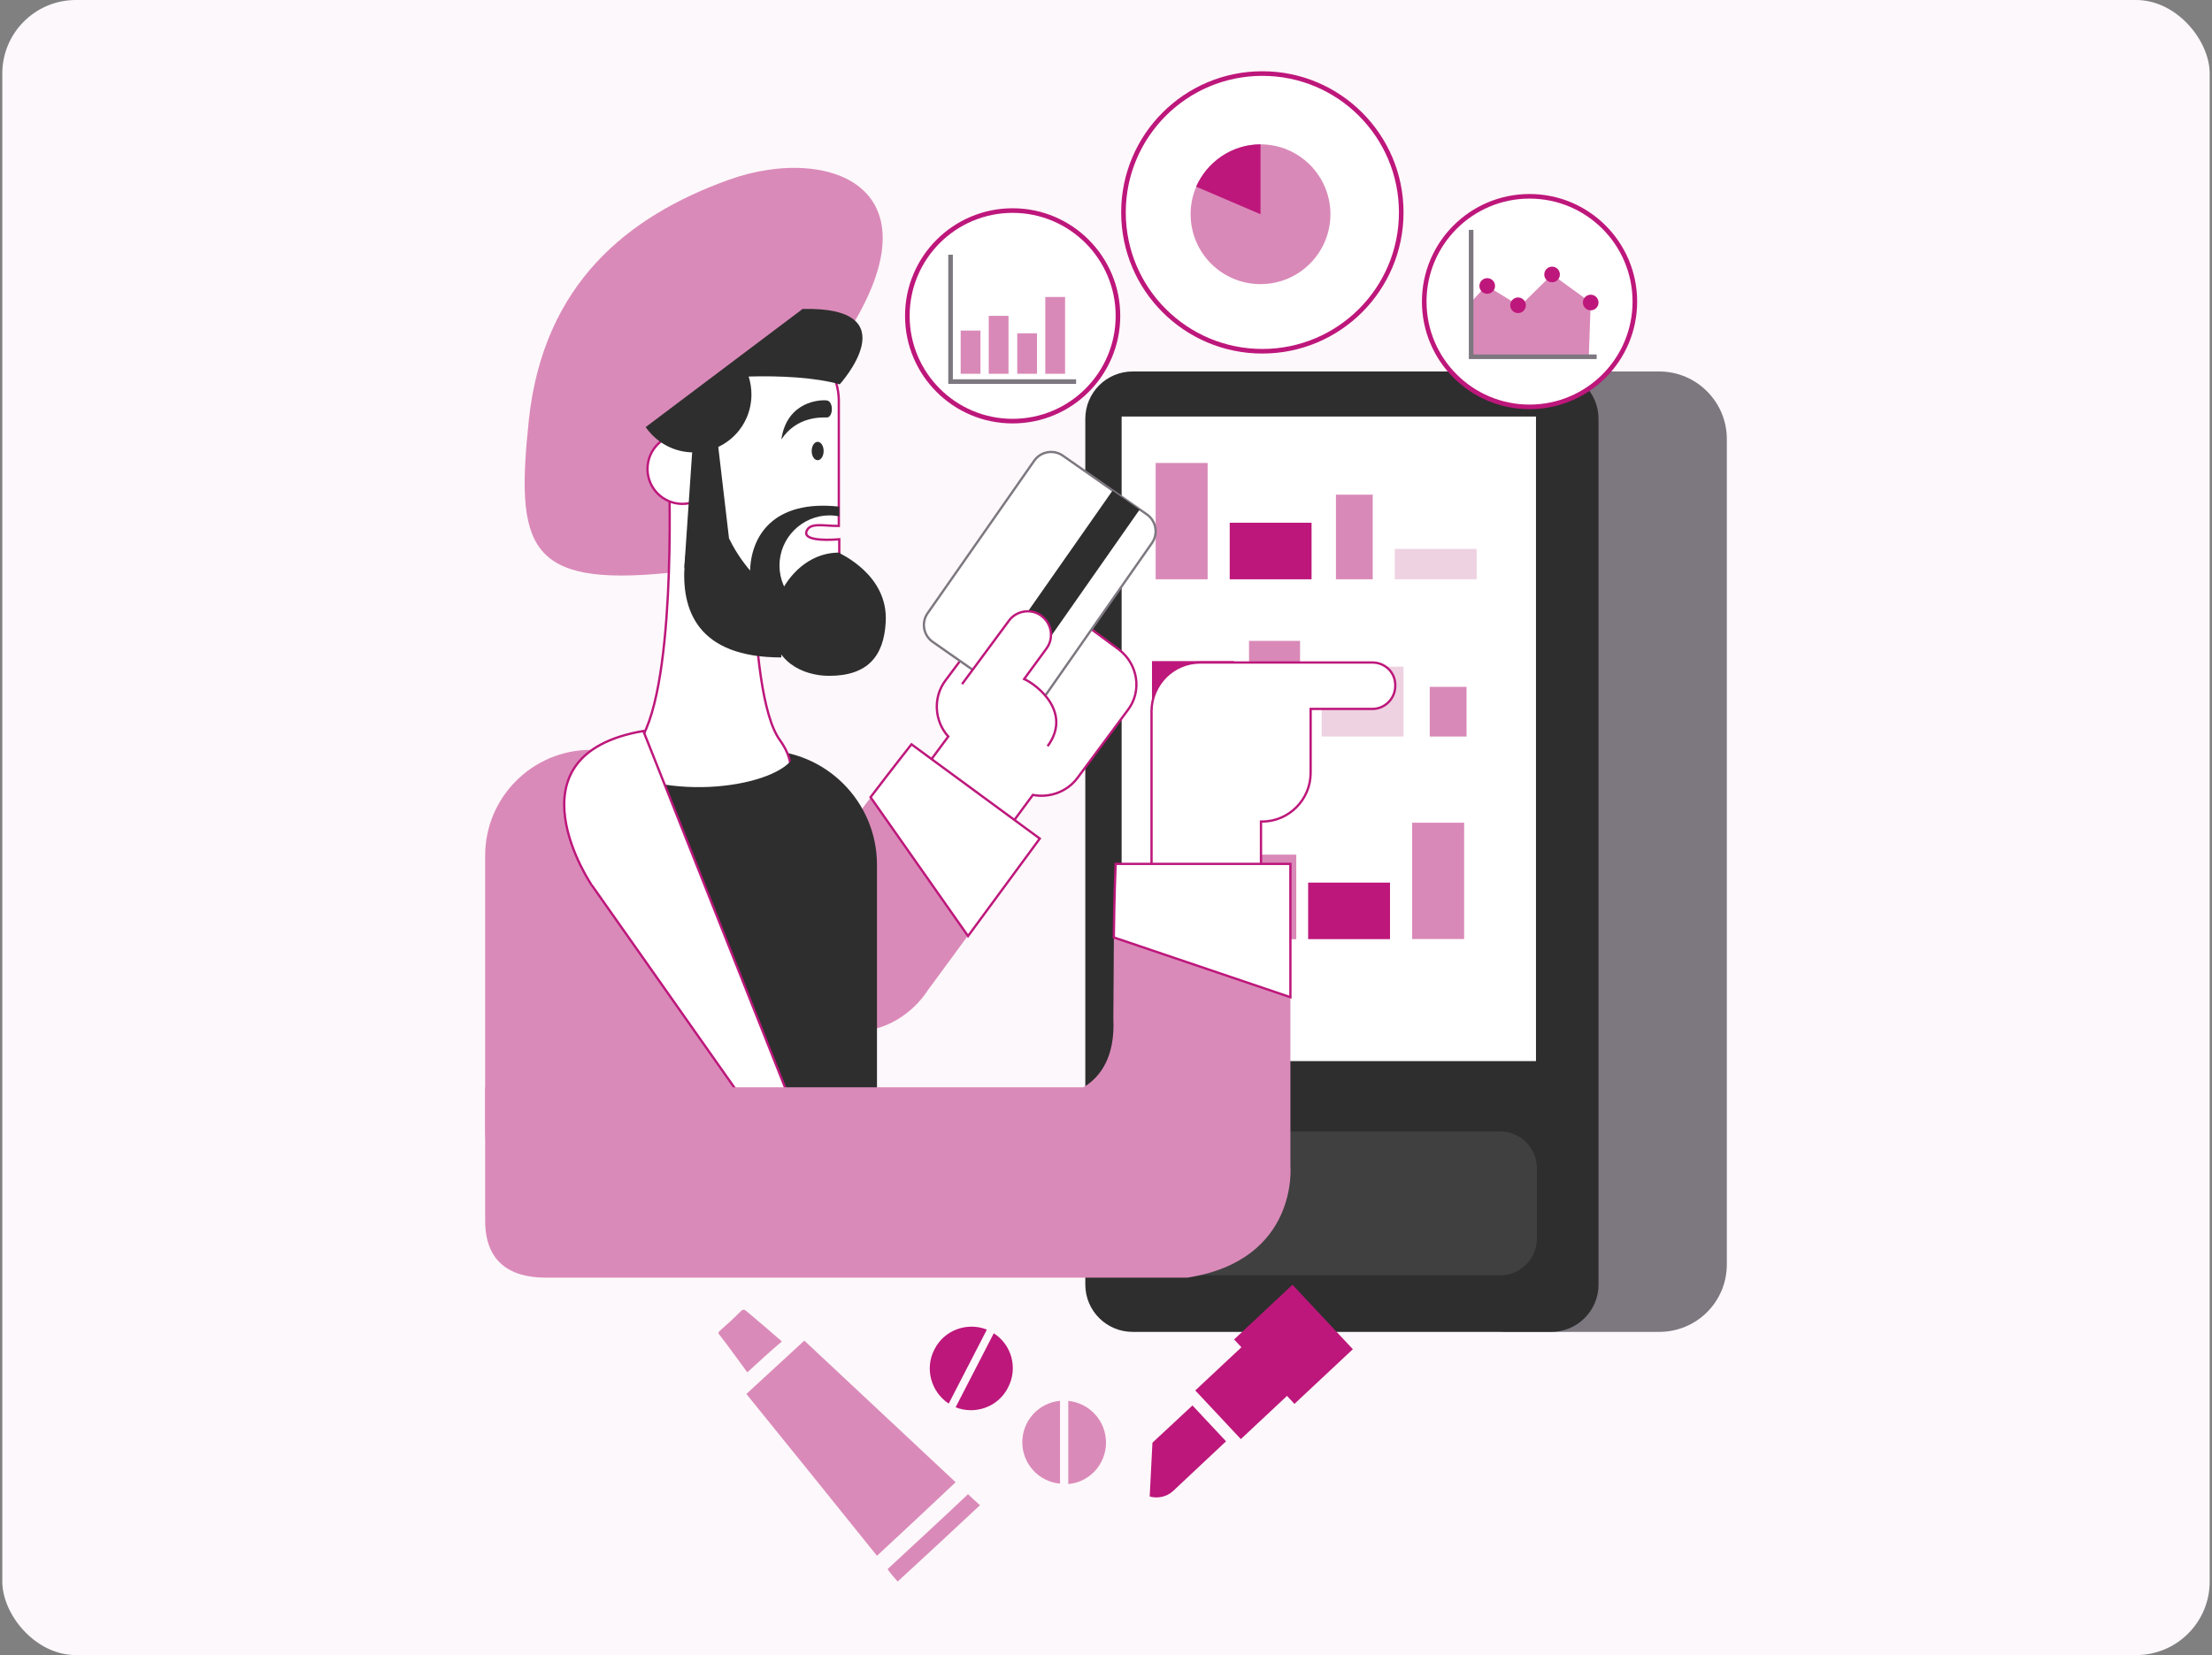 <svg xmlns="http://www.w3.org/2000/svg" width="481" height="360" viewBox="0 0 481 360" fill="none"><rect x="0" y="0" width="481" height="360" fill="#808080" stroke="none"/><rect x="0.5" width="480" height="360" rx="16" fill="#FDF8FB"></rect><path d="M360.8 289.7H328C319.9 289.7 313.3 283.1 313.3 275V95.5C313.3 87.4 319.9 80.8 328 80.8H360.8C368.9 80.8 375.5 87.4 375.5 95.5V275C375.5 283.2 368.9 289.7 360.8 289.7Z" fill="#7D7780"></path><path d="M337.3 289.7H246.3C240.6 289.7 236 285.1 236 279.4V91.1C236 85.4 240.6 80.8 246.3 80.8H337.3C343 80.8 347.6 85.4 347.6 91.1V279.4C347.6 285.1 343 289.7 337.3 289.7Z" fill="#2E2E2E"></path><path d="M326.2 277.4H256C251.6 277.4 248 273.8 248 269.4V254.1C248 249.7 251.6 246.1 256 246.1H326.2C330.6 246.1 334.2 249.7 334.2 254.1V269.4C334.2 273.8 330.6 277.4 326.2 277.4Z" fill="#404041"></path><path d="M334 90.6H243.9V230.8H334V90.6Z" fill="white"></path><path d="M268.353 291.343L281.477 305.359L294.179 293.466L281.055 279.45L268.353 291.343Z" fill="#BD177B"></path><path d="M259.913 302.436L269.824 313.021L283.767 299.966L273.856 289.381L259.913 302.436Z" fill="#BD177B"></path><path d="M259.3 305.7L250.6 313.8L250 325.5C251.7 326 253.7 325.6 255.1 324.3L266.6 313.5L259.3 305.7Z" fill="#BD177B"></path><path d="M207.8 322.4C202.1 327.8 196.4 333.1 190.7 338.4C181.2 326.6 171.8 314.9 162.3 303.2C166.5 299.3 170.7 295.5 174.9 291.6C185.8 301.8 196.8 312.1 207.8 322.4Z" fill="#DA8AB9"></path><path d="M162.5 298.5C161.6 297.2 160.5 295.8 159.5 294.4C158.5 293 157.5 291.7 156.5 290.4C156.1 290 156.2 289.7 156.6 289.4C157.3 288.8 157.9 288.2 158.6 287.6C159.5 286.8 160.4 285.9 161.2 285.1C161.5 284.8 161.8 284.8 162.2 285.1C164.7 287.2 167.2 289.3 169.7 291.5C169.8 291.6 169.9 291.7 170 291.8C167.5 293.9 165 296.2 162.5 298.5Z" fill="#DA8AB9"></path><path d="M193 341.3C198.8 335.9 204.7 330.5 210.5 325C211.3 325.8 212.2 326.6 213.1 327.4C207.1 333 201.2 338.5 195.2 344C194.5 343.2 193.7 342.3 193 341.3Z" fill="#DA8AB9"></path><path d="M230.5 304.7C225.9 305.1 222.3 309 222.3 313.7C222.3 318.4 225.9 322.3 230.5 322.7V304.7Z" fill="#DA8AB9"></path><path d="M232.3 304.7V322.8C236.9 322.4 240.5 318.5 240.5 313.8C240.5 309 236.9 305.2 232.3 304.7Z" fill="#DA8AB9"></path><path d="M214.599 289.2C210.299 287.5 205.299 289.3 203.199 293.5C200.999 297.7 202.499 302.8 206.299 305.3L214.599 289.2Z" fill="#BD177B"></path><path d="M216.099 290L207.799 306.1C212.099 307.8 217.099 306 219.199 301.8C221.399 297.6 219.999 292.5 216.099 290Z" fill="#BD177B"></path><path d="M220.2 91.6C232.847 91.6 243.1 81.347 243.1 68.7C243.1 56.053 232.847 45.8 220.2 45.8C207.552 45.8 197.3 56.053 197.3 68.7C197.3 81.347 207.552 91.6 220.2 91.6Z" fill="white" stroke="#BD177B" stroke-miterlimit="10"></path><path d="M206.7 55.4V83H234" stroke="#7D7780" stroke-miterlimit="10"></path><path d="M213.2 71.9H208.9V81.3H213.2V71.9Z" fill="#D989B8"></path><path d="M219.3 68.7H215V81.3H219.3V68.7Z" fill="#D989B8"></path><path d="M225.5 72.5H221.2V81.3H225.5V72.5Z" fill="#D989B8"></path><path d="M231.6 64.6H227.3V81.3H231.6V64.6Z" fill="#D989B8"></path><path d="M274.5 76.4C291.179 76.4 304.7 62.879 304.7 46.2C304.7 29.521 291.179 16 274.5 16C257.821 16 244.3 29.521 244.3 46.2C244.3 62.879 257.821 76.4 274.5 76.4Z" fill="white" stroke="#BD177B" stroke-miterlimit="10"></path><path d="M274.1 61.8C282.494 61.8 289.3 54.995 289.3 46.6C289.3 38.205 282.494 31.4 274.1 31.4C265.705 31.4 258.9 38.205 258.9 46.6C258.9 54.995 265.705 61.8 274.1 61.8Z" fill="#D989B8"></path><path d="M260.1 40.6L274.1 46.6V31.4C267.9 31.4 262.5 35.2 260.1 40.6Z" fill="#BD177B"></path><path d="M332.599 88.5C345.247 88.5 355.499 78.247 355.499 65.6C355.499 52.953 345.247 42.7 332.599 42.7C319.952 42.7 309.699 52.953 309.699 65.6C309.699 78.247 319.952 88.5 332.599 88.5Z" fill="white" stroke="#BD177B" stroke-miterlimit="10"></path><path d="M319.799 65.8L323.199 62.1L330.499 66.6L337.499 59.7L345.899 65.8L345.499 77.3L319.899 77.6L319.799 65.8Z" fill="#D989B8"></path><path d="M319.899 50V77.6H347.199" stroke="#7D7780" stroke-miterlimit="10"></path><path d="M330.099 68.1C331.038 68.1 331.799 67.339 331.799 66.4C331.799 65.461 331.038 64.7 330.099 64.7C329.161 64.7 328.399 65.461 328.399 66.4C328.399 67.339 329.161 68.1 330.099 68.1Z" fill="#BD177B"></path><path d="M323.399 63.9C324.338 63.9 325.099 63.139 325.099 62.2C325.099 61.261 324.338 60.5 323.399 60.5C322.461 60.5 321.699 61.261 321.699 62.2C321.699 63.139 322.461 63.9 323.399 63.9Z" fill="#BD177B"></path><path d="M337.499 61.4C338.438 61.4 339.199 60.639 339.199 59.7C339.199 58.761 338.438 58 337.499 58C336.561 58 335.799 58.761 335.799 59.7C335.799 60.639 336.561 61.4 337.499 61.4Z" fill="#BD177B"></path><path d="M345.899 67.5C346.838 67.5 347.599 66.739 347.599 65.8C347.599 64.861 346.838 64.1 345.899 64.1C344.961 64.1 344.199 64.861 344.199 65.8C344.199 66.739 344.961 67.5 345.899 67.5Z" fill="#BD177B"></path><path d="M262.6 100.7H251.3V126H262.6V100.7Z" fill="#D989B8"></path><path d="M282.699 139.4H271.599V161.5H282.699V139.4Z" fill="#D989B8"></path><path d="M298.5 107.6H290.5V126H298.5V107.6Z" fill="#D989B8"></path><path d="M318.9 149.4H310.9V160.2H318.9V149.4Z" fill="#D989B8"></path><path d="M285.2 113.7H267.4V126H285.2V113.7Z" fill="#BD177B"></path><path d="M305.2 145H287.4V160.2H305.2V145Z" fill="#EED2E2"></path><path d="M268.3 143.8H250.5V156.1H268.3V143.8Z" fill="#BD177B"></path><path d="M321.1 119.4H303.3V126H321.1V119.4Z" fill="#EED2E2"></path><path d="M307.076 204.249L318.375 204.249L318.375 178.949L307.076 178.949L307.076 204.249Z" fill="#D989B8"></path><path d="M273.874 204.29L281.874 204.29L281.874 185.89L273.874 185.89L273.874 204.29Z" fill="#D989B8"></path><path d="M284.456 204.275L302.256 204.275L302.256 191.975L284.456 191.975L284.456 204.275Z" fill="#BD177B"></path><path d="M251.312 204.24L269.112 204.24L269.112 197.64L251.312 197.64L251.312 204.24Z" fill="#EED2E2"></path><path d="M193.2 168.7C193.2 168.7 191.4 170.6 190.8 171.4C188.1 175.4 169.3 199.6 166.8 200.7L152.5 201.4L146.8 202.6C149.6 204.7 154.5 208.3 163 214.5C164 215.2 165.1 216 166.2 216.8C190.3 234.6 201.6 215.6 201.6 215.6L221 189.2L193.2 168.7Z" fill="#DA8AB9"></path><path d="M243.2 141.2L229.9 131.4C225.6 128.2 219.6 129.1 216.5 133.4L205.6 148C202.8 151.7 203.2 156.9 206.2 160.2L195.9 174.1L213.9 187.4L224.6 172.9C228.1 173.6 232 172.3 234.3 169.2L245.2 154.5C248.4 150.4 247.5 144.4 243.2 141.2Z" fill="white" stroke="#BD177B" stroke-width="0.5" stroke-miterlimit="10"></path><path d="M189.3 173.4C194.4 166.7 198.2 161.9 198.2 161.9L226.1 182.4L210.5 203.6L189.3 173.4Z" fill="white" stroke="#BD177B" stroke-width="0.5" stroke-miterlimit="10"></path><path d="M250.5 118.1L227.3 151.3C225.9 153.3 223.1 153.8 221.1 152.4L202.8 139.6C200.8 138.2 200.3 135.4 201.7 133.4L224.9 100.2C226.3 98.2 229.1 97.7 231.1 99.1L249.4 111.9C251.4 113.3 251.9 116.1 250.5 118.1Z" fill="white" stroke="#7D7780" stroke-width="0.5" stroke-miterlimit="10"></path><path d="M241.901 106.735L213.58 147.208L219.479 151.336L247.8 110.863L241.901 106.735Z" fill="#2E2E2E"></path><path d="M209.2 148.8L219.4 135C221 132.8 224.2 132.3 226.4 133.9L226.5 134C228.7 135.6 229.2 138.8 227.6 141L222.7 147.7C225.6 149 233.2 155 227.8 162.3" fill="white"></path><path d="M209.2 148.8L219.4 135C221 132.8 224.2 132.3 226.4 133.9L226.5 134C228.7 135.6 229.2 138.8 227.6 141L222.7 147.7C225.6 149 233.2 155 227.8 162.3" stroke="#BD177B" stroke-width="0.5" stroke-miterlimit="10"></path><path d="M152.4 268.5H128.5C115.8 268.5 105.5 258.2 105.5 245.5V186.1C105.5 173.4 115.8 163.1 128.5 163.1H152.4C165.1 163.1 175.4 173.4 175.4 186.1V245.5C175.4 258.2 165.1 268.5 152.4 268.5Z" fill="#DA8AB9"></path><path d="M165.8 268.5H161.4C147.6 268.5 168.1 255.4 168.1 241.7L136.5 188.1C136.5 174.3 147.7 163.2 161.4 163.2H165.8C179.6 163.2 190.7 174.4 190.7 188.1V243.6C190.7 257.3 179.5 268.5 165.8 268.5Z" fill="#2E2E2E"></path><path d="M158.5 39.1C181.3 30.9 208.5 41.6 179.1 79.8C159.9 104.9 171.7 121.9 145.4 124.6C114.6 127.7 112.1 118.8 115 91.3C118.2 61.7 136.5 47 158.5 39.1Z" fill="#DA8AB9"></path><path d="M145.499 104.2C145.499 104.2 147.199 152 138.299 162.3C129.399 172.7 144.9 178.9 154.9 179.3C164.9 179.7 177.199 171.5 169.599 161C161.899 150.5 163.799 101 163.799 101C163.799 101 148.899 89.6 145.499 104.2Z" fill="white" stroke="#BD177B" stroke-width="0.5" stroke-miterlimit="10"></path><path d="M148.4 109.6C152.597 109.6 156 106.198 156 102C156 97.803 152.597 94.4 148.4 94.4C144.202 94.4 140.8 97.803 140.8 102C140.8 106.198 144.202 109.6 148.4 109.6Z" fill="white" stroke="#BD177B" stroke-width="0.5" stroke-miterlimit="10"></path><path d="M175.399 115.5C176.199 113.6 178.899 114.4 182.399 114.4V87.3C182.399 79.5 176.099 73.2 168.299 73.2L166.699 74.7L151.899 85.9C151.699 86.8 151.199 86.2 151.199 87.2V122.9C151.199 130.7 157.499 137 165.299 137H168.399C176.199 137 182.499 130.7 182.499 122.9V117.3C178.799 117.6 174.599 117.4 175.399 115.5Z" fill="white" stroke="#BD177B" stroke-width="0.5" stroke-miterlimit="10"></path><path d="M169.9 95.6C173.2 90.6 178.4 90.8 179.8 90.8C181.2 90.8 181.3 87.3 179.8 87.1C178.3 86.9 171.1 87.3 169.9 95.6Z" fill="#2E2E2E"></path><path d="M192.6 135.3C192.2 142.7 188.7 147 180.3 147C174.4 147 168 143.7 168 136.2C168 128.7 174 120.2 182.4 120.2C182.5 120.4 193.2 124.9 192.6 135.3Z" fill="#2E2E2E"></path><path d="M155.2 102C155.2 102 133.5 143 169.9 143V130C169.9 130 155.2 121.8 155.2 102Z" fill="#2E2E2E"></path><path d="M177.8 100.1C178.517 100.1 179.1 99.205 179.1 98.1C179.1 96.996 178.517 96.1 177.8 96.1C177.082 96.1 176.5 96.996 176.5 98.1C176.5 99.205 177.082 100.1 177.8 100.1Z" fill="#2E2E2E"></path><path d="M130.4 165.6C145.2 175.1 169.2 171 172.6 164.6L182 258.1L130.4 165.6Z" fill="#2E2E2E"></path><path d="M139.9 159L185 272.5L128.8 192.7C128.7 192.7 109.4 164.2 139.9 159Z" fill="white" stroke="#BD177B" stroke-width="0.5" stroke-miterlimit="10"></path><path d="M182.499 133.7C181.799 133.8 181.099 133.9 180.399 133.9C174.399 133.9 169.499 129 169.499 123C169.499 117 174.399 112.1 180.399 112.1C181.099 112.1 181.799 112.2 182.499 112.3V110.2C168.099 108.6 163.099 116.7 163.099 124.7C163.099 132.7 172.399 139.2 180.399 139.2C181.099 139.2 181.799 139.1 182.499 139V133.7Z" fill="#2E2E2E"></path><path d="M174.4 67.2V67.3L140.4 92.9C142.7 96.2 146.5 98.4 150.8 98.4C157.8 98.4 163.4 92.8 163.4 85.8C163.4 84.5 163.2 83.2 162.8 81.9C169.7 81.7 177.4 82.1 182.6 83.6C182.5 83.7 198.1 66.6 174.4 67.2Z" fill="#2E2E2E"></path><path d="M158.5 116.9L148.8 123.5L150.7 95.6H156L158.5 116.9Z" fill="#2E2E2E"></path><path d="M280.6 253.6V191.1H242.3C242.2 206 242.1 220.9 242.1 221.5C242.5 229.8 239.4 234.2 235.6 236.5H105.5C105.5 236.5 105.5 253.9 105.5 265.5C105.5 274.4 110.8 277.9 118.7 277.9C126.6 277.9 165 277.9 165 277.9H175.8H213H218C218.1 277.9 220 277.9 245.4 277.9C246.799 277.9 248.2 277.9 249.8 277.9H258.2C282.5 274.1 280.6 253.6 280.6 253.6Z" fill="#DA8AB9"></path><path d="M298.4 144.1H274.4H272.7H261C255.1 144.1 250.4 148.9 250.4 154.7V163.7V168.1V195.1H274.2V178.7H274.4C280.3 178.7 285 173.9 285 168.1V154.7C285 154.5 285 154.4 285 154.2H298.4C301.2 154.2 303.4 151.9 303.4 149.2C303.5 146.3 301.2 144.1 298.4 144.1Z" fill="white" stroke="#BD177B" stroke-width="0.5" stroke-miterlimit="10"></path><path d="M242.199 203.9C242.299 194.7 242.599 187.9 242.599 187.9H280.599V216.9L242.199 203.9Z" fill="white" stroke="#BD177B" stroke-width="0.5" stroke-miterlimit="10"></path></svg>